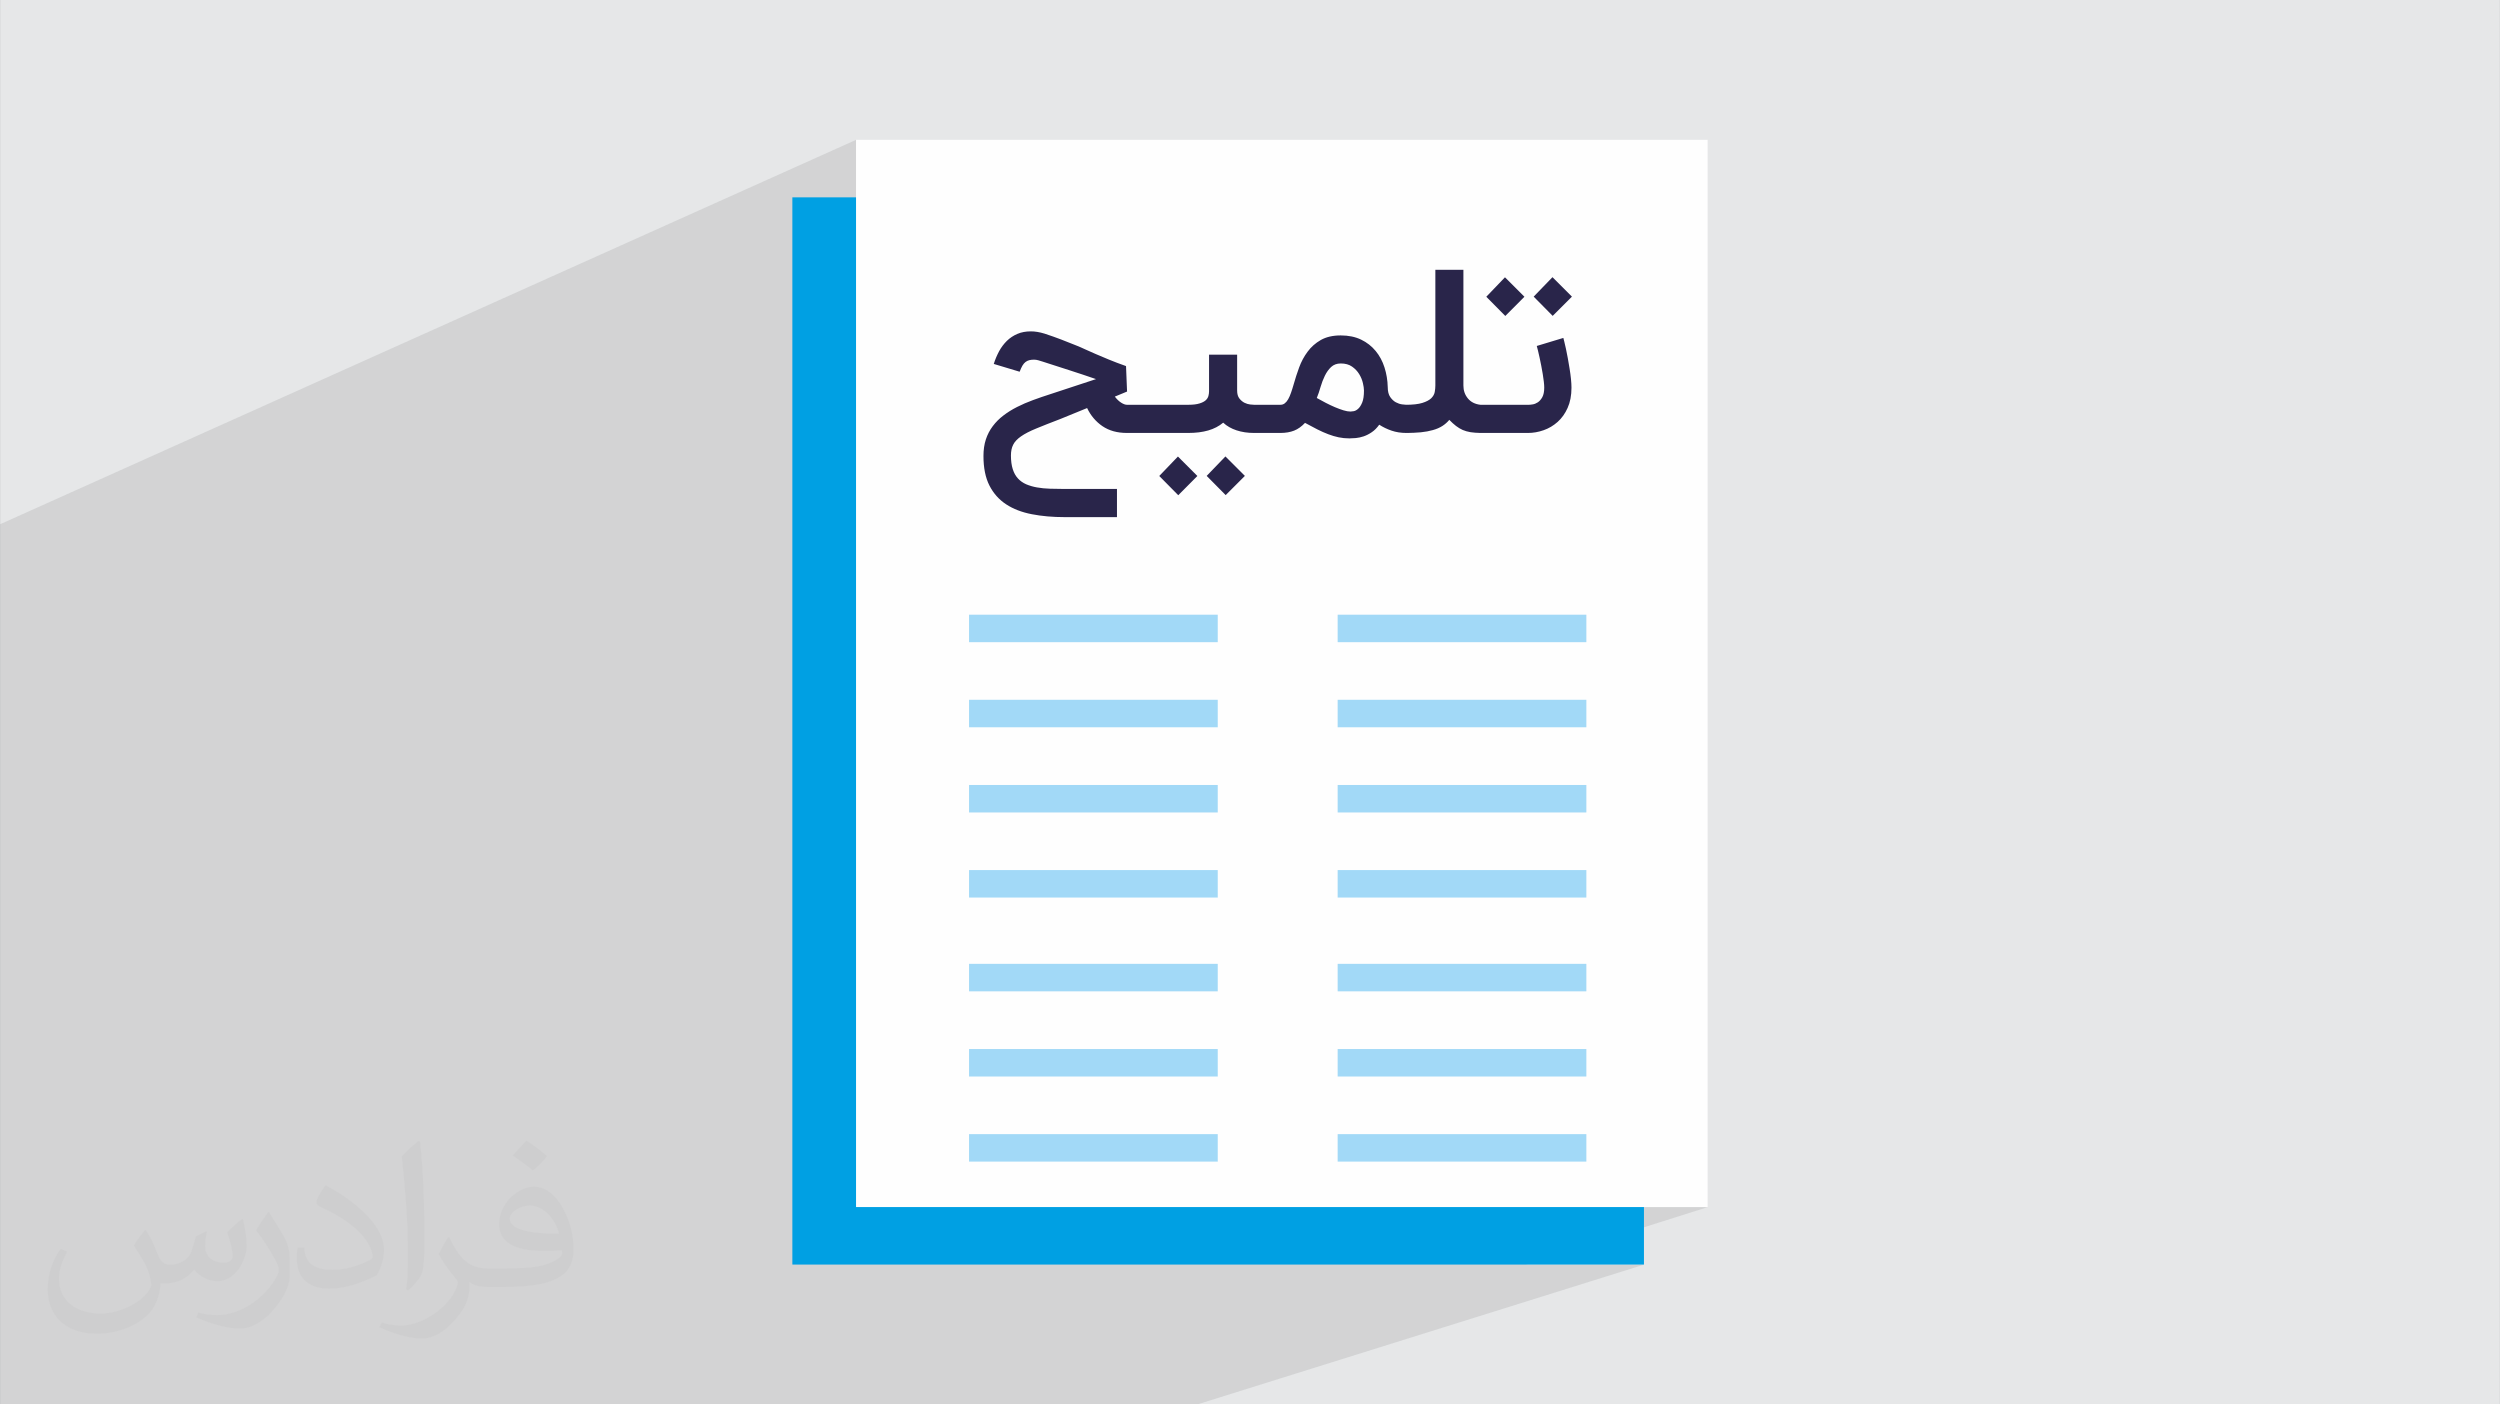 <?xml version="1.0" encoding="UTF-8"?>
<!DOCTYPE svg PUBLIC "-//W3C//DTD SVG 1.0//EN" "http://www.w3.org/TR/2001/REC-SVG-20010904/DTD/svg10.dtd">
<!-- Creator: CorelDRAW -->
<svg xmlns="http://www.w3.org/2000/svg" xml:space="preserve" width="3.708in" height="2.083in" version="1.0" style="shape-rendering:geometricPrecision; text-rendering:geometricPrecision; image-rendering:optimizeQuality; fill-rule:evenodd; clip-rule:evenodd"
viewBox="0 0 3702.73 2080.18"
 xmlns:xlink="http://www.w3.org/1999/xlink"
 xmlns:xodm="http://www.corel.com/coreldraw/odm/2003">
 <rect x="0" y="0" width="3702.73" height="2080.18" fill="#808080" stroke="none"/>
 <defs>
  <style type="text/css">
   <![CDATA[
    .fil4 {fill:#FEFEFE}
    .fil6 {fill:#A2D9F7}
    .fil3 {fill:#00A0E3}
    .fil0 {fill:#E6E7E8}
    .fil5 {fill:#29254A;fill-rule:nonzero}
    .fil2 {fill:#373435;fill-opacity:0.031}
    .fil1 {fill:#2B2A29;fill-opacity:0.102}
   ]]>
  </style>
 </defs>
 <g id="Layer_x0020_1">
  <path class="fil0" d="M-0 0l3702.73 0 0 2080.18 -3702.73 0 0 -2080.18z"/>
  <path class="fil1" d="M-0 1825.68l0 -2.5 0 -7.16 0 -35.55 0 -22.95 0 -11.55 0 -36.83 0 -3.18 0 -35.54 0 -24.22 0 -14.4 0 -36.83 0 -58.34 0 -18.87 0 -7.98 0 -2.01 0 -9.06 0 -17.78 0 -0.04 0 -5.06 0 -3.53 0 -0.48 0 -1.54 0 -12.36 0 -4.7 0 -7.04 0 -5.65 0 -6.44 0 -0.85 0 -3.52 0 -3.5 0 -3.37 0 -7.1 0 -6.07 0 -2.41 0 -1.95 0 -4.79 0 -2.27 0 -0.35 0 -1.69 0 -13.97 0 -10.28 0 -2.29 0 -5.13 0 -2.51 0 -0.1 0 -0.49 0 -14.4 0 -1.58 0 -6.63 0 -1.19 0 -1.69 0 -11.65 0 -1.75 0 -16.68 0 -7.03 0 -22.41 0 -7.09 0 -0.75 0 -3.23 0 -29.48 0 -7.12 0 -45.04 0 -10.19 0 -14.75 0 -26.81 0 -316.05 0 -39.44 1267.84 -569.36 0 388.51 238.95 -101.08 -2.18 0.99 -2.11 1.08 -2.04 1.16 -1.97 1.25 -1.91 1.34 -1.84 1.42 -1.78 1.51 -1.71 1.59 -1.64 1.67 -1.58 1.74 -1.53 1.81 -1.47 1.88 -1.41 1.95 -1.35 2.01 -1.29 2.09 -1.23 2.15 -1.16 2.23 -1.11 2.27 -1.07 2.3 -1.02 2.34 -0.97 2.37 -0.92 2.41 -0.87 2.45 -0.81 2.49 22.65 6.82 27.82 -11.68 0.73 -0.28 0.75 -0.24 0.77 -0.2 0.77 -0.17 0.8 -0.15 0.83 -0.13 0.85 -0.11 0.88 -0.08 0.91 -0.06 0.93 -0.04 0.96 -0.01 0.76 0.02 0.77 0.04 0.77 0.07 0.78 0.1 0.79 0.13 0.79 0.16 0.8 0.19 0.8 0.22 0.83 0.23 0.83 0.24 0.84 0.25 0.84 0.26 0.85 0.26 0.86 0.28 0.87 0.28 0.89 0.29 4.83 1.55 4.85 1.56 4.87 1.57 4.89 1.58 4.92 1.59 4.94 1.6 4.96 1.6 4.99 1.61 4.99 1.62 4.98 1.62 4.96 1.63 4.94 1.64 4.92 1.65 4.91 1.65 4.89 1.67 4.87 1.68 -144.25 59.92 -1.39 1.35 -1.93 2 -1.85 2.06 -1.77 2.12 -1.7 2.18 -1.61 2.22 -1.52 2.29 -1.43 2.36 -1.33 2.43 -1.23 2.5 -1.14 2.56 -1.05 2.63 -0.95 2.68 -0.84 2.78 -0.73 2.87 -0.61 2.95 -0.5 3.03 -0.08 0.63 333.29 -137.74 0 12.52 335.21 -138.25 0 53.3 103.11 -42.18 -27.65 28.82 7.69 7.78 90.32 -36.78 -27.83 28.82 28.14 28.51 -173.78 70.15 0 33.02 -0.02 1.14 -0.02 0.55 150.22 -60.31 0.17 0.66 0.19 0.72 0.2 0.79 0.22 0.86 0.24 0.92 0.26 0.99 0.27 1.05 0.29 1.12 0.3 1.17 0.29 1.2 0.29 1.23 0.29 1.26 0.29 1.29 0.29 1.32 0.29 1.36 0.3 1.39 0.3 1.42 0.3 1.43 0.3 1.45 0.31 1.48 0.31 1.5 0.31 1.52 0.31 1.55 0.32 1.58 0.3 1.56 0.3 1.56 0.29 1.55 0.29 1.54 0.28 1.53 0.27 1.53 0.25 1.52 0.24 1.5 0.25 1.49 0.24 1.47 0.22 1.45 0.21 1.43 0.19 1.41 0.18 1.38 0.17 1.36 0.15 1.32 0.15 1.29 0.13 1.25 0.11 1.2 0.09 1.15 0.06 1.1 0.05 1.05 0.03 1 0.01 0.95 -0.05 2.15 -0.13 2.04 -0.23 1.93 -0.31 1.81 -0.4 1.69 -0.49 1.58 -0.57 1.47 -0.65 1.35 -0.73 1.23 -0.76 1.15 -0.79 1.07 -0.81 1 -0.85 0.92 -0.87 0.83 -0.9 0.75 -0.93 0.66 -0.94 0.59 -0.95 0.53 -0.94 0.48 -0.94 0.42 -82.99 32.88 0 10.47 1.72 0.05 4.17 0 66.37 0 2.88 -0.06 2.88 -0.19 2.88 -0.32 2.88 -0.44 2.88 -0.57 2.88 -0.7 2.88 -0.82 2.88 -0.95 2.83 -1.06 -800.82 315.02 315.35 0 -327.08 126.04 69.98 0 434.71 -166.74 0 40.71 368.37 0 -338.64 126.04 338.64 0 -346.35 126.18 346.35 0 -353.61 126.04 353.61 0 -368.37 128.39 0 10.51 368.37 0 -368.37 125.19 0 0.99 368.37 0 -368.37 122.29 0 3.75 368.37 0 -207.68 67.31 387.32 0 -269.32 85.19 174.99 0 -661.94 207.12 -167.79 0 -365.19 0 -342.81 0 -10.51 0 -102.79 0 -51.99 0 -168.35 0 -11.54 0 -2.64 0 -105.37 0 -28.1 0 -25.26 0 -1.55 0 -109.35 0 -57.28 0 -26.76 0 -76.31 0 -54.55 0 -8.88 0 -55.91 0 0 -17.15 0 -22.18 0 -4.59 0 -35.55 0 -15.02 0 -5.41 0 -31.42 0 -15.66 0 -7 0 -35.54 0 -21.69 0 -8.95 0 -34.33z"/>
  <path class="fil2" d="M215.96 1821.93c7.07,10.71 11.65,21.01 16.13,32.45 3.33,6.66 5.09,18.93 20.7,18.93 4.57,0 11.13,-1.35 16.95,-4.57 6.55,-3.44 11.54,-8.64 14.15,-16.53l6.24 -21.01 15.19 -7.49 1.04 1.04c-2.08,7.91 -2.59,15.5 -2.59,21.43 0,17.57 15.19,24.23 27.25,24.23 7.07,0 13.42,-3.44 13.42,-9.89 0,-8.32 -3.53,-22.47 -8.12,-35.16 7.07,-7.07 14.15,-14.15 22.26,-19.87l1.25 0.63c3.53,14.98 5.51,29.75 5.51,39.63 0,9.67 -4.27,20.39 -7.8,27.36 -7.28,13.73 -20.18,24.65 -35.78,24.65 -11.85,0 -25.06,-5.93 -34.12,-16.95l-0.52 0c-8.53,10.61 -21.74,20.18 -42.86,20.18l-6.55 0c-1.04,13.94 -4.05,23.81 -8.64,32.66 -12.58,24.54 -49.92,41.92 -85.08,41.92 -48.89,0 -73.43,-28.19 -73.43,-65.73 0,-23.19 7.59,-44.72 19.24,-60.01l9.56 3.95c-7.28,13.94 -12.17,27.04 -12.17,39.94 0,35.16 28.61,51.9 61.58,51.9 30.58,0 68.44,-19.45 75.31,-42.02 -2.59,-24.65 -11.85,-36.19 -26,-58.66 4.27,-7.49 9.78,-14.98 16.64,-22.98l1.25 0 0 0 0 0 -0.01 -0.04zm563.83 -132.3c10.3,6.45 20.39,14.04 30.27,22.78 -5.51,7.8 -12.38,14.88 -20.91,21.12 -9.89,-8.01 -19.76,-14.88 -29.86,-22.16 6.86,-7.7 13.63,-15.08 20.49,-21.74l0 0 0 0 0 0 0 0 0 0 0.01 0zm5.3 96.11c-16.64,0 -30.27,10.92 -30.27,19.03 0,17.38 33.28,22.78 73.12,22.56 -4.99,-20.39 -22.47,-41.61 -42.86,-41.61l0 0.01zm-37.35 92.99c21.64,0 40.57,-0.63 55.02,-4.27 16.13,-4.05 29.75,-12.17 29.75,-17.78 0,-1.46 0,-3.22 -0.52,-4.68 -9.05,0.83 -19.45,0.83 -28.5,0.83 -29.33,0 -51.79,-6.66 -60.64,-23.09 -2.19,-4.57 -3.74,-9.67 -3.74,-15.5 0,-15.92 6.86,-31.41 18.93,-42.13 10.08,-8.84 21.22,-14.35 32.55,-14.35 20.49,0 36.81,16.44 48.26,42.34 6.24,14.15 10.5,30.47 10.5,51.07 0,13.73 -3.74,25.27 -12.27,33.8 -15.92,15.4 -45.24,21.22 -90.17,21.22l-20.39 0 0 0 -5.3 0c-11.13,0 -19.14,-1.98 -25.48,-6.86l-1.04 0c0.31,2.59 0.52,5.09 0.52,7.49 0,10.08 -3.33,22.98 -10.08,33.28 -19.97,29.64 -41.61,42.53 -60.33,42.53 -18.93,0 -42.13,-7.28 -63.03,-16.75l3.74 -7.28c6.76,2.81 16.13,4.68 29.02,4.68 33.8,0 78.21,-32.45 83.72,-64.17 -1.25,-2.59 -3.53,-6.03 -6.76,-9.67 -9.89,-11.75 -16.13,-21.53 -21.95,-31.82 4.99,-9.89 9.56,-17.78 13.83,-24.96l1.77 -0.21c14.46,29.44 27.56,46.28 56.78,46.28l4.57 0 0 0 21.22 0 0 0 0 0 0 0 0 0 0 0 0.04 0zm-146.45 31.1c2.5,-13.52 2.7,-28.7 2.7,-42.86l0 -21.01c0,-39.21 -4.99,-96.2 -9.05,-133.34 7.07,-7.59 16.95,-16.53 24.75,-22.56l2.29 0.63c5.3,46.7 6.55,100.79 6.55,150.81 0,13.11 -0.52,25.9 -1.77,35.26 -0.73,11.85 -7.59,20.8 -22.26,34.53l-3.22 -1.46zm-150.71 -61.89c0.73,18.41 9.78,32.87 41.4,32.87 19.66,0 36.3,-5.09 54.71,-13.83 3.33,-1.46 5.09,-3.44 5.09,-5.09 0,-11.54 -8.84,-26.83 -23.71,-40.77 -14.46,-13.11 -33.6,-24.65 -51.48,-32.35 -6.14,-2.59 -8.12,-5.3 -8.12,-7.91 0,-5.3 7.07,-16.44 12.9,-24.44l1.98 -0.21c20.49,10.71 43.38,26.63 60.33,44.3 15.4,16.33 24.96,32.87 24.96,50.86 0,13.31 -4.05,25.79 -10.61,37.44 -22.47,11.33 -46.39,19.97 -70.1,19.97 -28.81,0 -48.47,-13.52 -48.47,-45.24 0,-3.44 0,-8.73 1.25,-15.61l9.89 0 0 0 0 0 0 0 0 0 0 0 -0.01 0zm-52.11 -52.32l17.89 28.92c6.55,10.71 12.69,22.37 12.69,40.77l0 23.5c0,19.03 -12.17,39.42 -31.82,59.6 -15.4,13.63 -29.02,19.45 -41.61,19.45 -18.72,0 -40.15,-5.82 -64.9,-16.44l2.81 -7.28c7.8,2.08 16.84,3.84 27.98,3.84 35.58,-0.21 71.97,-26.21 88.61,-57.93 1.98,-3.64 2.7,-7.07 2.7,-9.47 0,-3.64 -1.98,-7.7 -3.53,-11.33 -9.05,-17.05 -19.14,-32.66 -30.27,-47.12 5.82,-9.16 11.65,-17.99 17.99,-26.73l1.46 0.21 0 0 0 0 0 0 0 0 0 0 -0.01 0z"/>
  <g id="_1561651448752">
   <rect class="fil3" x="1173.52" y="292.31" width="1261.36" height="1580.76"/>
   <rect class="fil4" x="1267.84" y="207.12" width="1261.36" height="1580.76"/>
   <path class="fil5" d="M1669.27 579.96l-18.13 7.5c3.01,3.93 6.15,6.94 9.4,8.97 3.25,2.09 6.09,3.13 8.54,3.13l41.05 0 0 41.72 -41.05 0c-14.44,0 -26.48,-3.38 -36.31,-10.08 -9.77,-6.7 -17.33,-15.61 -22.68,-26.79l-39.7 16.22c-14.44,5.53 -26.36,10.2 -35.82,14.13 -9.4,3.88 -16.9,7.74 -22.43,11.62 -5.53,3.87 -9.4,7.99 -11.55,12.35 -2.21,4.3 -3.32,9.65 -3.32,15.92 0,7.93 0.92,14.69 2.7,20.28 1.78,5.59 4.36,10.2 7.74,13.83 3.32,3.62 7.37,6.45 12.11,8.54 4.79,2.03 10.08,3.62 16.03,4.67 5.9,1.05 12.35,1.72 19.23,1.91 6.94,0.24 14.25,0.37 22,0.37l77.24 0 0 41.72 -77.24 0c-17.76,0 -34.04,-1.41 -48.79,-4.3 -14.75,-2.83 -27.41,-7.68 -38.04,-14.62 -10.63,-6.95 -18.87,-16.22 -24.82,-27.84 -5.9,-11.61 -8.85,-26.18 -8.85,-43.75 0,-9.15 1.17,-17.33 3.57,-24.64 2.39,-7.25 5.84,-13.83 10.26,-19.66 4.43,-5.9 9.65,-11.12 15.73,-15.74 6.09,-4.67 12.84,-8.85 20.22,-12.6 7.37,-3.75 15.24,-7.13 23.59,-10.2 8.42,-3.07 17.08,-6.08 26.18,-8.97l67.17 -22.12c-12.96,-4.49 -26.11,-8.85 -39.45,-13.15 -13.33,-4.3 -26.42,-8.54 -39.26,-12.65 -2.4,-0.8 -4.61,-1.48 -6.82,-2.09 -2.15,-0.61 -4.24,-0.92 -6.27,-0.92 -2.58,0 -4.91,0.25 -6.94,0.74 -2.09,0.49 -3.93,1.42 -5.65,2.7 -1.66,1.23 -3.2,3.07 -4.61,5.41 -1.35,2.34 -2.76,5.35 -4.12,9.03l-38.34 -11.55c2.09,-6.69 4.79,-12.96 7.93,-18.87 3.2,-5.84 7.07,-10.94 11.49,-15.3 4.48,-4.36 9.65,-7.8 15.54,-10.32 5.84,-2.52 12.54,-3.75 19.97,-3.75 6.14,0 12.9,1.1 20.15,3.31 8.91,2.95 17.08,5.78 24.52,8.66 7.44,2.83 14.87,5.78 22.24,8.79 4.25,1.66 8.67,3.57 13.22,5.72 4.61,2.09 9.76,4.42 15.61,6.94 5.77,2.52 12.35,5.28 19.66,8.29 7.32,3.02 15.85,6.27 25.56,9.71l1.53 37.73zm212.99 19.6l0 41.72 -24.83 0c-9.52,0 -18.19,-1.29 -25.99,-3.87 -7.81,-2.58 -14.38,-6.33 -19.79,-11.37 -6.21,5.22 -13.64,9.09 -22.19,11.55 -8.54,2.46 -18.31,3.68 -29.25,3.68l-58.01 0 0 -41.72 58.01 0c6.82,0 12.29,-0.68 16.35,-1.97 4.05,-1.23 7.13,-2.82 9.22,-4.73 2.09,-1.91 3.38,-4.06 3.99,-6.39 0.62,-2.34 0.92,-4.61 0.92,-6.88l0 -54.26 41.6 0 0 53.09c0,5.04 1.11,8.97 3.32,11.79 2.27,2.89 4.79,4.98 7.62,6.4 2.89,1.41 5.72,2.21 8.48,2.52 2.83,0.31 4.73,0.43 5.72,0.43l24.83 0zm-66.92 133.78l-28.14 -28.45 27.77 -28.82 28.82 28.82 -28.45 28.45zm-70.23 0.18l-28.15 -28.51 27.65 -28.82 28.81 28.82 -28.32 28.51zm255.14 -123.94c0.98,0 2.58,-0.18 4.73,-0.55 2.21,-0.37 4.43,-1.6 6.64,-3.62 2.21,-1.97 4.24,-5.1 5.96,-9.28 1.72,-4.18 2.58,-10.08 2.58,-17.7 0,-2.89 -0.55,-6.64 -1.6,-11.12 -1.05,-4.55 -2.89,-8.97 -5.53,-13.28 -2.64,-4.3 -6.14,-7.99 -10.57,-11.06 -4.37,-3.07 -9.96,-4.61 -16.65,-4.61 -5.84,0 -10.57,1.78 -14.26,5.22 -3.68,3.44 -6.76,7.74 -9.28,12.91 -2.52,5.16 -4.67,10.69 -6.39,16.65 -1.72,6.02 -3.56,11.43 -5.59,16.35 4.12,2.34 8.48,4.73 13.15,7.13 4.61,2.39 9.16,4.54 13.64,6.45 4.48,1.91 8.73,3.44 12.65,4.67 4,1.23 7.44,1.85 10.51,1.85zm-14.44 -112.76c11.49,0 21.5,2.09 30.11,6.21 8.54,4.12 15.67,9.71 21.51,16.77 5.84,7.01 10.2,15.18 13.15,24.46 2.95,9.28 4.55,18.99 4.8,29.13 0,6.27 1.23,11.19 3.68,14.69 2.46,3.5 5.22,6.14 8.36,7.8 3.14,1.65 6.21,2.7 9.22,3.07 3.01,0.43 5.1,0.61 6.2,0.61l4.67 0 0 41.72 -4.67 0c-7.93,0 -15.24,-1.16 -21.87,-3.44 -6.64,-2.27 -12.72,-5.22 -18.19,-8.79 -3.32,4.67 -7.01,8.42 -11.06,11.12 -3.99,2.76 -8.05,4.8 -12.04,6.15 -4.06,1.35 -7.87,2.15 -11.56,2.52 -3.69,0.31 -6.88,0.49 -9.58,0.49 -5.59,0 -10.88,-0.55 -15.92,-1.6 -5.04,-1.05 -10.14,-2.58 -15.3,-4.55 -5.22,-1.97 -10.63,-4.36 -16.22,-7.19 -5.53,-2.83 -11.68,-6.08 -18.25,-9.65 -5.04,5.35 -10.39,9.22 -16.16,11.49 -5.78,2.28 -12.48,3.44 -20.22,3.44l-20.59 0 -0.37 -41.72 20.96 0c2.46,0 4.61,-0.74 6.45,-2.21 1.84,-1.41 3.57,-3.44 5.04,-6.09 1.53,-2.64 2.89,-5.84 4.18,-9.58 1.29,-3.75 2.64,-7.87 3.93,-12.47 2.27,-8.05 4.92,-16.35 8.05,-24.89 3.13,-8.54 7.31,-16.35 12.54,-23.35 5.16,-7.06 11.74,-12.84 19.66,-17.39 7.93,-4.49 17.76,-6.76 29.5,-6.76zm95.86 102.74c10.75,0 19.05,-0.92 24.95,-2.76 5.96,-1.84 10.32,-4.18 13.21,-6.95 2.83,-2.82 4.55,-5.9 5.16,-9.21 0.61,-3.38 0.92,-6.58 0.92,-9.58l0 -171.45 41.54 0 0 171.45c0,7.37 2.21,13.76 6.64,19.11 4.42,5.35 10.63,8.48 18.68,9.4l4.05 0 0 41.72 -4.17 0c-5.6,-0.12 -10.51,-0.49 -14.69,-1.16 -4.18,-0.68 -8.05,-1.78 -11.49,-3.26 -3.44,-1.54 -6.76,-3.5 -9.95,-5.96 -3.2,-2.46 -6.51,-5.47 -9.96,-9.03 -2.95,3.56 -6.39,6.58 -10.32,9.1 -3.99,2.52 -8.6,4.54 -13.95,6.02 -5.29,1.54 -11.31,2.65 -18,3.32 -6.7,0.61 -14.25,0.98 -22.61,0.98l0 -41.72zm233.81 -99.05c0.18,0.8 0.68,2.64 1.41,5.53 0.74,2.89 1.54,6.45 2.46,10.63 0.86,4.17 1.78,8.85 2.77,14.01 0.92,5.17 1.84,10.33 2.64,15.48 0.86,5.23 1.54,10.26 2.03,15.18 0.49,4.91 0.74,9.22 0.74,12.9 0,11.49 -1.91,21.51 -5.71,29.93 -3.75,8.42 -8.73,15.36 -14.88,20.83 -6.14,5.47 -13.09,9.59 -20.7,12.23 -7.68,2.7 -15.36,4.05 -23.04,4.05l-72.26 0 0 -41.72 73.43 0c1.35,0 3.26,-0.18 5.78,-0.61 2.52,-0.37 5.04,-1.42 7.56,-3.07 2.52,-1.66 4.73,-4.24 6.64,-7.62 1.84,-3.44 2.83,-8.11 2.83,-14.01 0,-2.46 -0.18,-5.47 -0.61,-8.97 -0.37,-3.5 -0.92,-7.31 -1.6,-11.31 -0.61,-3.99 -1.41,-8.11 -2.21,-12.29 -0.86,-4.24 -1.66,-8.17 -2.45,-11.92 -0.8,-3.75 -1.54,-7.13 -2.34,-10.2 -0.8,-3.07 -1.41,-5.47 -1.84,-7.13l39.39 -11.92zm-15.79 -32.63l-28.14 -28.51 27.83 -28.82 28.82 28.82 -28.51 28.51zm-70.18 0.12l-28.14 -28.45 27.65 -28.82 28.82 28.82 -28.33 28.45z"/>
   <g>
    <g>
     <rect class="fil6" x="1981.2" y="910.48" width="368.37" height="40.71"/>
     <rect class="fil6" x="1435.22" y="910.48" width="368.37" height="40.71"/>
    </g>
    <g>
     <rect class="fil6" x="1981.2" y="1036.52" width="368.37" height="40.71"/>
     <rect class="fil6" x="1435.22" y="1036.52" width="368.37" height="40.71"/>
    </g>
    <g>
     <rect class="fil6" x="1981.2" y="1162.7" width="368.37" height="40.71"/>
     <rect class="fil6" x="1435.22" y="1162.7" width="368.37" height="40.71"/>
    </g>
    <g>
     <rect class="fil6" x="1981.2" y="1288.74" width="368.37" height="40.71"/>
     <rect class="fil6" x="1435.22" y="1288.74" width="368.37" height="40.71"/>
    </g>
    <g>
     <rect class="fil6" x="1981.2" y="1427.64" width="368.37" height="40.71"/>
     <rect class="fil6" x="1435.22" y="1427.64" width="368.37" height="40.71"/>
    </g>
    <g>
     <rect class="fil6" x="1981.2" y="1553.82" width="368.37" height="40.71"/>
     <rect class="fil6" x="1435.22" y="1553.82" width="368.37" height="40.71"/>
    </g>
    <g>
     <rect class="fil6" x="1981.2" y="1679.86" width="368.37" height="40.71"/>
     <rect class="fil6" x="1435.22" y="1679.86" width="368.37" height="40.71"/>
    </g>
   </g>
  </g>
 </g>
</svg>
